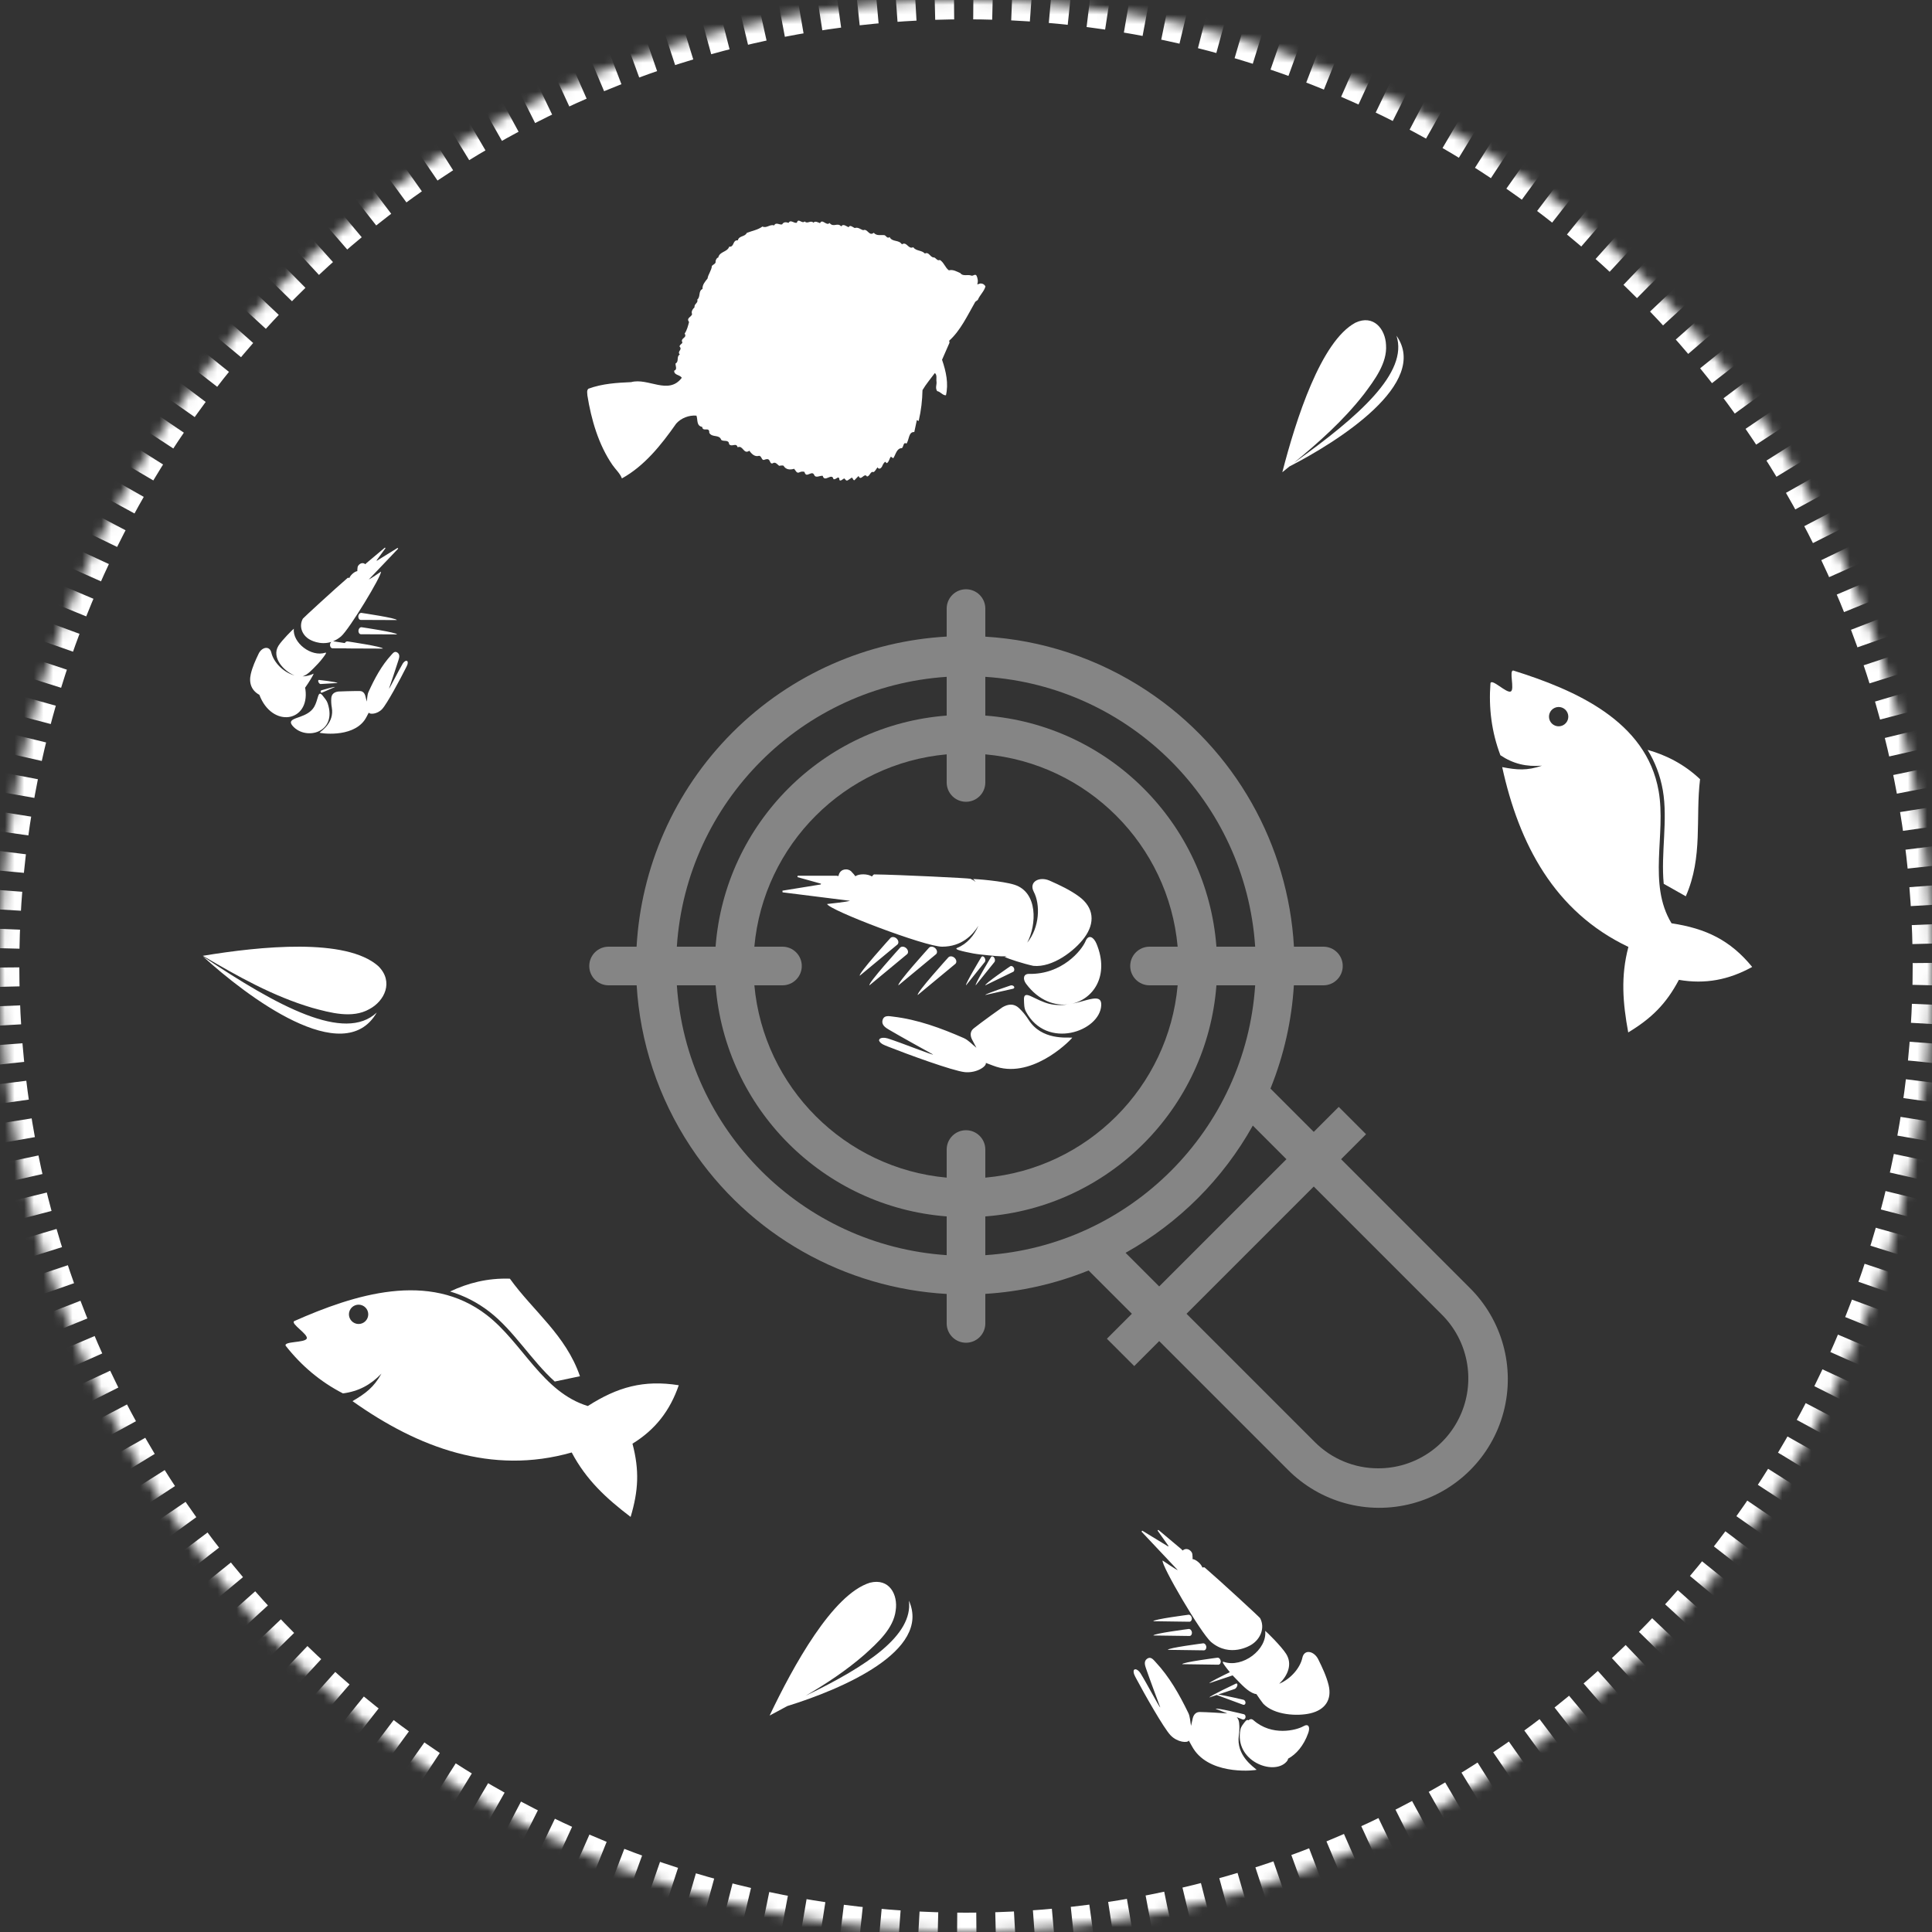 <?xml version="1.0" encoding="UTF-8"?>
<svg width="200px" height="200px" viewBox="0 0 200 200" version="1.1" xmlns="http://www.w3.org/2000/svg" xmlns:xlink="http://www.w3.org/1999/xlink">
    <rect x="0" y="0" width="200" height="200" fill="#333333" stroke="none"/>
    <!-- Generator: Sketch 52.2 (67145) - http://www.bohemiancoding.com/sketch -->
    <title>picto-biomarqueur-2-white</title>
    <desc>Created with Sketch.</desc>
    <defs>
        <circle id="path-1" cx="100" cy="100" r="100"></circle>
        <mask id="mask-2" maskContentUnits="userSpaceOnUse" maskUnits="objectBoundingBox" x="0" y="0" width="200" height="200" fill="white">
            <use xlink:href="#path-1"></use>
        </mask>
    </defs>
    <g id="Planches-pictogrammes" stroke="none" stroke-width="1" fill="none" fill-rule="evenodd">
        <g id="Planche----2" transform="translate(-813, -1049)">
            <g id="picto-biomarqueur-2-white" transform="translate(813, 1049)">
                <use id="Oval" stroke="#FFFFFF" mask="url(#mask-2)" stroke-width="4" stroke-dasharray="2,2" fill-rule="nonzero" xlink:href="#path-1"></use>
                <path d="M102,133.941 L102,137 C102,138.105 101.105,139 100,139 C98.895,139 98,138.105 98,137 L98,133.949 C87.535,133.353 77.599,127.938 71.506,118.732 C68.105,113.595 66.259,107.818 65.906,102 L63,102 C61.895,102 61,101.105 61,100 C61,98.895 61.895,98 63,98 L65.898,98 C66.359,89.869 69.723,81.927 75.825,75.825 C81.927,69.723 89.869,66.359 98,65.898 L98,63 C98,61.895 98.895,61 100,61 C101.105,61 102,61.895 102,63 L102,65.906 C107.818,66.259 113.595,68.105 118.732,71.506 C127.938,77.599 133.353,87.535 133.949,98 L137,98 C138.105,98 139,98.895 139,100 C139,101.105 138.105,102 137,102 L133.941,102 C133.722,105.594 132.928,109.201 131.518,112.69 L136,117.172 L138.586,114.586 L141.414,117.414 L138.828,120 L152.1,133.272 C155.516,136.625 156.87,141.553 155.646,146.18 C154.422,150.808 150.808,154.422 146.18,155.646 C141.553,156.87 136.625,155.516 133.272,152.1 L120,138.828 L117.414,141.414 L114.586,138.586 L117.172,136 L112.69,131.518 C109.201,132.928 105.594,133.722 102,133.941 Z M70.068,102 C71.069,116.967 83.033,128.931 98,129.932 L98,125.922 C85.242,124.938 75.062,114.758 74.078,102 L70.068,102 Z M102,129.934 C116.975,128.949 128.949,116.975 129.934,102 L125.924,102 C124.953,114.765 114.765,124.953 102,125.924 L102,129.934 Z M129.934,98 C128.949,83.025 116.975,71.051 102,70.066 L102,74.076 C114.765,75.047 124.953,85.235 125.924,98 L129.934,98 Z M98,70.066 C83.025,71.051 71.051,83.025 70.066,98 L74.076,98 C75.047,85.235 85.235,75.047 98,74.076 L98,70.066 Z M78.09,98 L81,98 C82.105,98 83,98.895 83,100 C83,101.105 82.105,102 81,102 L78.092,102 C79.053,112.548 87.452,120.947 98,121.908 L98,119 C98,117.895 98.895,117 100,117 C101.105,117 102,117.895 102,119 L102,121.91 C112.554,120.959 120.959,112.554 121.91,102 L119,102 C117.895,102 117,101.105 117,100 C117,98.895 117.895,98 119,98 L121.91,98 C120.959,87.446 112.554,79.041 102,78.09 L102,81 C102,82.105 101.105,83 100,83 C98.895,83 98,82.105 98,81 L98,78.09 C87.446,79.041 79.041,87.446 78.09,98 Z M116.52,129.692 L120,133.172 L133.172,120 L129.692,116.52 C126.604,122.044 122.044,126.604 116.52,129.692 Z M142.686,152 C146.453,152 149.849,149.731 151.291,146.25 C152.733,142.77 151.936,138.764 149.272,136.1 L136,122.828 L122.828,136 L136.1,149.272 C137.843,151.025 140.214,152.007 142.686,152 Z" id="Combined-Shape" fill-opacity="0.4" fill="#FFFFFF" fill-rule="nonzero"></path>
                <path d="M101.284,95.83 C100.693,96.79 99.549,98 97.53,98 C95.758,98 85.812,94.207 85.621,93.582 C86.024,93.536 87.6,93.375 87.993,93.249 C85.665,92.957 83.336,92.665 81.008,92.373 C81.005,92.316 81.003,92.259 81,92.202 C82.322,91.988 83.644,91.774 84.966,91.559 C84.974,91.533 84.983,91.506 84.991,91.479 C84.178,91.253 83.364,91.026 82.551,90.799 C82.558,90.751 82.566,90.702 82.573,90.654 L86.653,90.654 C86.655,90.661 86.657,90.668 86.659,90.674 C86.707,90.677 86.756,90.679 86.805,90.681 C86.854,90.323 87.111,90 87.577,90 C87.869,90 88.079,90.127 88.208,90.31 C88.316,90.412 88.428,90.544 88.549,90.711 C88.903,90.436 89.833,90.446 90.257,90.729 C90.262,90.725 90.266,90.722 90.271,90.719 C90.345,90.644 90.42,90.518 90.493,90.518 C93.126,90.55 100.332,90.912 100.46,90.968 C100.658,91.053 100.837,91.162 100.997,91.289 C100.917,91.188 100.831,91.092 100.738,91.003 C100.929,90.973 103.827,91.206 105.021,91.59 C107.452,92.371 107.322,95.719 106.338,97.587 C107.639,95.993 107.702,93.63 107.018,92.323 C106.469,91.272 107.602,90.695 108.662,91.166 C109.715,91.634 110.786,92.133 111.708,92.814 C113.24,93.945 113.395,95.52 112.25,97.072 C111.25,98.429 108.953,100.189 106.969,99.984 C105.949,99.766 104.321,99.245 104,99.053 C104.079,99.033 104.156,99.012 104.231,98.988 C103.508,99.037 102.633,98.928 101.472,98.805 C100.971,98.751 100.474,98.658 99.983,98.545 C99.58,98.452 98.714,98.273 99.094,98.122 C100.088,97.729 100.841,96.857 101.284,95.83 Z M110.836,103.932 C111.185,103.868 111.532,103.783 111.877,103.691 C112.29,103.58 112.701,103.448 113.123,103.386 C113.759,103.292 114.022,103.483 113.999,104.058 C113.889,106.768 108.346,108.73 106.201,104.716 C106.004,104.347 106.016,103.898 106.001,103.486 C105.982,102.971 106.203,102.891 106.71,103.126 C107.325,103.413 107.936,103.741 108.594,103.91 C109.314,104.096 110.034,104.069 110.748,103.947 C109.247,104.194 107.516,103.594 106.217,101.835 C105.848,101.334 105.95,100.805 106.522,100.817 C109.929,100.889 111.977,98.394 112.384,97.411 C112.677,96.705 113.213,96.981 113.509,97.693 C114.889,101.021 113.159,103.496 110.835,103.932 Z M106.486,105.577 C107.835,107.697 110.452,107.383 111,107.411 C111.022,107.475 107.324,111.393 103.519,110.535 C103.019,110.422 102.531,110.2 102.052,110.031 C102.052,110.031 102.052,110.03 102.052,110.029 C102.052,109.978 102.046,110.004 102.052,110.029 C102.052,110.03 102.052,110.03 102.052,110.031 C102.052,110.031 102.052,110.031 102.052,110.031 C102.053,110.032 102.053,110.033 102.053,110.034 C102.154,110.374 101.114,111.108 99.876,110.987 C98.652,110.866 93.878,109.117 91.923,108.341 C91.626,108.223 91.132,108.062 91,107.721 C91,107.343 91.647,107.417 91.889,107.495 C93.376,107.969 96.489,109.23 96.596,109.164 C96.104,108.896 93.079,107.218 92.072,106.62 C91.715,106.407 91.223,106.132 91.363,105.603 C91.508,105.056 92.054,105.193 92.448,105.24 C94.986,105.538 97.397,106.422 99.764,107.458 C100.248,107.67 100.649,108.129 101.077,108.465 C100.94,108.207 100.777,107.914 100.626,107.613 C100.408,107.177 100.43,106.754 100.798,106.458 C101.594,105.82 103.68,104.328 103.77,104.274 C104.346,103.935 104.952,103.856 105.482,104.352 C105.858,104.705 106.203,105.131 106.486,105.577 Z M92.818,97.159 C93.019,97.344 93.06,97.618 92.909,97.77 L89.009,101 C88.808,100.815 92.182,97.098 92.182,97.098 C92.333,96.946 92.618,96.974 92.818,97.159 Z M93.818,98.159 C94.019,98.345 94.06,98.618 93.909,98.77 L90.009,102 C89.808,101.814 93.182,98.098 93.182,98.098 C93.333,97.946 93.618,97.973 93.818,98.159 Z M96.818,98.159 C97.019,98.344 97.06,98.618 96.909,98.77 L93.009,102 C92.808,101.815 96.182,98.098 96.182,98.098 C96.333,97.946 96.618,97.974 96.818,98.159 Z M98.909,99.77 L95.009,103 C94.808,102.815 98.182,99.098 98.182,99.098 C98.333,98.946 98.618,98.974 98.818,99.159 C99.019,99.345 99.06,99.618 98.909,99.77 Z M101.591,99.074 C101.666,98.96 101.809,98.98 101.909,99.119 C102.01,99.258 102.03,99.464 101.954,99.578 L100.004,102 C99.904,101.861 101.591,99.074 101.591,99.074 Z M102.591,99.074 C102.666,98.96 102.809,98.98 102.909,99.119 C103.01,99.258 103.03,99.464 102.954,99.578 L101.004,102 C100.904,101.861 102.591,99.074 102.591,99.074 Z M104.58,100.029 C104.696,99.957 104.861,100.026 104.948,100.182 C105.035,100.34 105.011,100.525 104.894,100.597 L102.002,102 C101.915,101.843 104.58,100.029 104.58,100.029 Z M102.001,103 C101.931,102.906 104.624,102.011 104.624,102.011 C104.741,101.976 104.894,102.024 104.964,102.118 C105.035,102.212 104.997,102.317 104.88,102.352 L102.001,103 Z" id="Combined-Shape" fill="#FFFFFF"></path>
                <path d="M37.509,65.281 C37.602,65.282 37.703,65.323 37.785,65.4 C37.932,65.539 37.962,65.744 37.852,65.858 L36.759,66.782 C36.75,66.796 36.74,66.808 36.729,66.82 L33.871,69.238 C33.724,69.099 36.196,66.317 36.196,66.317 C36.274,66.237 36.401,66.223 36.52,66.271 C36.958,65.761 37.319,65.355 37.319,65.355 C37.321,65.353 37.323,65.35 37.326,65.348 C37.051,65.437 36.738,65.491 36.382,65.491 C35.269,65.491 29.022,63.362 28.902,63.011 C29.155,62.985 30.145,62.895 30.392,62.824 C28.93,62.66 27.467,62.496 26.005,62.332 C26.003,62.3 26.002,62.268 26,62.236 C26.83,62.116 27.66,61.996 28.491,61.875 C28.496,61.86 28.502,61.845 28.507,61.83 C27.996,61.703 27.485,61.576 26.974,61.449 C26.979,61.422 26.983,61.394 26.988,61.367 L29.55,61.367 C29.552,61.371 29.553,61.375 29.554,61.378 C29.585,61.38 29.615,61.381 29.646,61.382 C29.677,61.182 29.838,61 30.131,61 C30.314,61 30.446,61.071 30.527,61.174 C30.595,61.231 30.665,61.305 30.741,61.399 C30.964,61.245 31.548,61.251 31.814,61.409 C31.817,61.407 31.82,61.406 31.823,61.404 C31.869,61.361 31.916,61.291 31.962,61.291 C33.616,61.309 38.142,61.512 38.222,61.543 C39.089,61.879 39.37,62.827 39.078,63.627 C39.059,63.679 38.677,64.805 37.509,65.281 Z M42.648,67.171 C42.003,67.005 41.199,66.734 41.019,66.625 C41.442,66.514 41.798,66.33 42.093,66.097 C42.083,66.101 42.073,66.106 42.063,66.11 C41.566,66.308 40.965,66.223 40.013,66.12 C39.738,66.09 39.465,66.037 39.195,65.974 C38.974,65.922 38.498,65.821 38.707,65.737 C40.128,65.161 40.655,62.769 39.61,61.74 C39.715,61.723 41.308,61.854 41.964,62.069 C43.327,62.517 43.225,64.466 42.653,65.5 C43.392,64.446 43.41,62.977 42.985,62.147 C42.627,61.447 43.365,61.063 44.056,61.377 C44.742,61.688 45.439,62.02 46.04,62.473 C46.837,63.075 47.062,63.865 46.739,64.686 C47.968,68.203 44.558,70.221 42.723,67.318 C42.692,67.269 42.667,67.219 42.648,67.171 Z M45.686,68.898 C46.035,68.828 46.18,68.971 46.167,69.401 C46.107,71.43 43.06,72.899 41.882,69.894 C41.773,69.618 41.78,69.282 41.772,68.973 C41.762,68.588 41.883,68.528 42.162,68.704 C42.5,68.918 42.835,69.164 43.197,69.291 C43.803,69.504 44.409,69.343 45.001,69.127 C45.228,69.044 45.454,68.945 45.686,68.898 Z M41.843,70.521 C42.634,71.881 44.168,71.68 44.489,71.697 C44.502,71.738 42.334,74.252 40.104,73.702 C39.811,73.629 39.525,73.487 39.244,73.378 C39.244,73.378 39.244,73.378 39.244,73.377 C39.244,73.344 39.24,73.361 39.244,73.377 C39.244,73.378 39.244,73.378 39.244,73.378 C39.244,73.378 39.244,73.378 39.244,73.378 C39.244,73.379 39.245,73.38 39.245,73.38 C39.304,73.598 38.694,74.069 37.969,73.991 C37.251,73.914 34.452,72.792 33.306,72.294 C33.133,72.218 32.843,72.115 32.765,71.896 C32.765,71.654 33.145,71.701 33.287,71.751 C34.158,72.055 35.983,72.864 36.046,72.822 C35.757,72.65 33.984,71.574 33.394,71.19 C33.184,71.053 32.896,70.877 32.978,70.537 C33.063,70.186 33.383,70.274 33.614,70.304 C35.102,70.496 36.515,71.063 37.903,71.728 C38.186,71.864 38.422,72.158 38.673,72.374 C38.592,72.208 38.497,72.02 38.408,71.827 C38.28,71.547 38.293,71.276 38.509,71.086 C38.975,70.676 40.198,69.719 40.251,69.685 C40.588,69.467 40.944,69.417 41.254,69.735 C41.475,69.961 41.677,70.234 41.843,70.521 Z M33.656,65.031 C33.803,65.17 33.833,65.375 33.722,65.489 L30.865,67.906 C30.717,67.768 33.19,64.986 33.19,64.986 C33.3,64.872 33.509,64.892 33.656,65.031 Z M34.598,66.178 C34.745,66.317 34.775,66.522 34.664,66.635 L31.807,69.053 C31.659,68.914 34.132,66.133 34.132,66.133 C34.242,66.019 34.451,66.039 34.598,66.178 Z M39.983,66.343 C39.983,66.343 38.747,67.734 38.82,67.804 L40.249,66.595 C40.305,66.538 40.29,66.436 40.216,66.366 C40.143,66.297 40.038,66.286 39.983,66.343 Z M39.983,66.343 C40.038,66.286 40.143,66.297 40.216,66.366 C40.29,66.435 40.305,66.538 40.249,66.595 L38.82,67.804 C38.747,67.734 39.983,66.343 39.983,66.343 Z M41.019,67.475 C41.076,67.421 41.157,67.472 41.199,67.59 C41.242,67.708 41.23,67.847 41.173,67.9 L39.76,68.95 C39.718,68.833 41.019,67.475 41.019,67.475 Z M40.231,69.096 C40.196,69.036 41.512,68.462 41.512,68.462 C41.569,68.439 41.644,68.47 41.678,68.53 C41.713,68.591 41.694,68.658 41.637,68.68 L40.231,69.096 Z" id="Combined-Shape-Copy-3" fill="#FFFFFF" transform="translate(36.5, 67.5) scale(-1, 1) rotate(40) translate(-36.5, -67.5) "></path>
                <path d="M129.91,174.475 L128.681,174.884 C128.611,174.747 131.283,173.435 131.283,173.435 C131.399,173.383 131.551,173.454 131.621,173.591 C131.691,173.729 131.654,173.882 131.537,173.933 L130.903,174.145 C131.097,174.171 131.286,174.26 131.464,174.431 C131.773,174.727 132.055,175.084 132.287,175.457 C133.391,177.233 135.534,176.97 135.982,176.994 C136,177.047 132.973,180.329 129.858,179.61 C129.449,179.516 129.049,179.33 128.657,179.188 C128.657,179.188 128.657,179.187 128.657,179.187 C128.657,179.144 128.652,179.165 128.657,179.187 C128.657,179.187 128.657,179.188 128.657,179.188 C128.657,179.188 128.657,179.188 128.657,179.188 C128.658,179.189 128.658,179.19 128.658,179.191 C128.741,179.475 127.889,180.091 126.876,179.989 C125.874,179.888 121.966,178.422 120.365,177.772 C120.123,177.674 119.718,177.539 119.61,177.254 C119.61,176.936 120.14,176.999 120.338,177.064 C121.555,177.461 124.104,178.517 124.191,178.462 C123.788,178.237 121.312,176.832 120.488,176.331 C120.195,176.153 119.793,175.922 119.908,175.479 C120.026,175.021 120.473,175.136 120.795,175.175 C122.873,175.425 124.846,176.165 126.784,177.033 C127.18,177.211 127.509,177.595 127.859,177.877 C127.747,177.66 127.614,177.415 127.49,177.163 C127.311,176.798 127.329,176.443 127.631,176.195 C128.176,175.748 129.463,174.798 129.91,174.475 Z M127.92,173.591 C128.521,173.202 130.283,172.316 130.283,172.316 C130.398,172.263 130.562,172.314 130.648,172.429 C130.734,172.544 130.71,172.68 130.594,172.733 L127.841,173.719 L127.422,174.404 C127.347,174.268 128.603,171.544 128.603,171.544 C128.659,171.432 128.765,171.452 128.839,171.588 C128.914,171.724 128.929,171.925 128.873,172.037 L127.92,173.591 Z M127.365,171.039 C127.194,171.008 127.024,170.973 126.855,170.934 C126.555,170.866 125.91,170.735 126.193,170.625 C128.118,169.873 128.832,166.75 127.416,165.406 C127.558,165.384 129.715,165.555 130.604,165.837 C131.83,166.225 132.181,167.478 132.051,168.671 C132.673,167.45 132.631,165.965 132.16,165.077 C131.706,164.221 132.642,163.751 133.519,164.135 C134.39,164.517 135.275,164.923 136.038,165.477 C137.304,166.398 137.433,167.681 136.486,168.945 C135.659,170.05 133.76,171.484 132.119,171.316 C131.773,171.244 131.342,171.129 130.935,171.009 C130.871,171.051 130.805,171.086 130.738,171.112 C130.066,171.37 129.251,171.259 127.962,171.125 C127.908,171.119 127.853,171.113 127.799,171.106 L126.465,173.281 C126.414,173.186 127,171.851 127.365,171.039 Z M137.739,174.021 C137.798,174.104 137.822,174.223 137.816,174.383 C137.734,176.369 133.609,177.808 132.013,174.866 C131.866,174.595 131.875,174.266 131.864,173.964 C131.856,173.732 131.914,173.62 132.048,173.609 C132.064,173.409 132.193,173.268 132.435,173.274 C134.971,173.334 136.494,171.244 136.798,170.421 C137.016,169.83 137.415,170.06 137.634,170.657 C138.119,171.972 138.088,173.128 137.739,174.021 Z M127.234,167.459 C127.204,167.546 126.447,169.893 123.887,169.893 C122.506,169.893 114.751,167.113 114.603,166.655 C114.917,166.621 116.146,166.504 116.452,166.411 C114.637,166.197 112.821,165.983 111.006,165.769 C111.004,165.727 111.002,165.686 111,165.644 C112.031,165.487 113.061,165.33 114.092,165.173 C114.098,165.153 114.105,165.133 114.112,165.114 C113.478,164.948 112.843,164.782 112.209,164.616 C112.215,164.58 112.221,164.544 112.226,164.509 L115.407,164.509 C115.409,164.514 115.41,164.519 115.411,164.524 C115.449,164.526 115.487,164.528 115.525,164.529 C115.564,164.267 115.764,164.03 116.127,164.03 C116.355,164.03 116.519,164.123 116.619,164.257 C116.704,164.332 116.791,164.428 116.885,164.551 C117.161,164.349 117.886,164.357 118.217,164.564 C118.22,164.561 118.224,164.559 118.227,164.557 C118.285,164.501 118.344,164.409 118.401,164.41 C120.453,164.433 126.071,164.698 126.171,164.739 C127.247,165.177 127.595,166.415 127.234,167.459 Z M120.742,169.271 C120.892,169.407 120.922,169.608 120.81,169.719 L117.907,172.087 C117.758,171.951 120.269,169.227 120.269,169.227 C120.381,169.116 120.593,169.136 120.742,169.271 Z M121.699,170.394 C121.848,170.53 121.878,170.731 121.766,170.842 L118.864,173.21 C118.714,173.074 121.225,170.35 121.225,170.35 C121.337,170.239 121.549,170.258 121.699,170.394 Z M123.796,170.575 C123.945,170.711 123.975,170.912 123.863,171.023 L120.961,173.39 C120.811,173.255 123.322,170.531 123.322,170.531 C123.434,170.419 123.646,170.439 123.796,170.575 Z M125.96,171.204 L123.057,173.571 C122.908,173.435 125.419,170.711 125.419,170.711 C125.531,170.6 125.743,170.62 125.892,170.756 C126.042,170.892 126.072,171.092 125.96,171.204 Z" id="Combined-Shape-Copy-5" fill="#FFFFFF" transform="translate(124.5, 172) rotate(40) translate(-124.5, -172) "></path>
                <path d="M39.164,100.015 C40.791,101.627 39.806,103.643 38.224,104.47 C36.466,105.467 34.21,104.845 32.303,104.324 C28.27,103.132 24.589,101.06 21,98.944 C26.92,97.964 35.836,97.051 39.164,100.015 Z M21,99 C28.796,104.227 35.686,107.93 39,104.818 C35.582,110.751 25.557,103.153 21,99 Z" id="Combined-Shape" fill="#FFFFFF"></path>
                <path d="M82.156,170.671 C88.31,174.262 93.567,176.388 96.283,174.026 C93.268,178.875 84.81,173.395 80.199,169.69 C79.582,169.371 78.969,169.047 78.358,168.721 C83.967,167.882 92.414,167.099 95.567,169.64 C97.108,171.022 96.175,172.749 94.676,173.458 C93.011,174.313 90.873,173.779 89.067,173.333 C86.65,172.687 84.368,171.739 82.156,170.671 Z" id="Combined-Shape-Copy-2" fill="#FFFFFF" transform="translate(87.358, 171.924) rotate(-56) translate(-87.358, -171.924) "></path>
                <path d="M131.578,39.344 C138.644,43.679 144.832,46.625 147.859,43.991 C144.683,49.099 135.465,42.744 131.07,39.077 C130.791,38.93 130.512,38.782 130.234,38.633 C135.842,37.794 144.289,37.011 147.442,39.552 C148.983,40.933 148.05,42.661 146.551,43.37 C144.886,44.225 142.748,43.691 140.942,43.245 C137.623,42.357 134.555,40.9 131.578,39.344 Z" id="Combined-Shape-Copy" fill="#FFFFFF" transform="translate(139.234, 41.862) rotate(-67) translate(-139.234, -41.862) "></path>
                <path d="M59.661,146.299 C59.836,147.924 60.368,148.83 61.308,150.094 C53.186,151.874 45.059,151.538 38.342,146.119 C35.858,148.144 33.188,149.101 30.122,149.877 C30.435,147.076 31.152,145.091 32.908,142.823 C31.287,140.551 30.669,138.137 30.861,135.382 C34.429,136.267 36.636,138.041 38.684,141.041 C43.559,141.56 47.465,137.651 51.986,136.463 C59.288,134.545 65.464,139.874 70.101,144.827 C70.354,145.239 68.201,145.506 68.199,145.984 C68.197,146.474 70.333,147.177 69.907,147.525 C67.606,148.789 65.158,149.552 62.53,149.743 C61.121,148.914 60.239,147.811 59.661,146.299 L59.661,146.299 Z M56.443,135.699 C54.974,135.534 53.449,135.623 51.871,136.038 C48.79,136.847 45.89,138.992 42.828,140.045 L40.64,138.521 C43.659,135.161 47.722,134.213 51.264,132.059 C53.428,132.895 55.083,134.169 56.443,135.699 Z M64.238,142.576 C64.79,142.576 65.238,142.128 65.238,141.576 C65.238,141.024 64.79,140.576 64.238,140.576 C63.685,140.576 63.238,141.024 63.238,141.576 C63.238,142.128 63.685,142.576 64.238,142.576 Z" id="Combined-Shape" fill="#FFFFFF" transform="translate(50.122, 141.559) scale(-1, 1) rotate(-23) translate(-50.122, -141.559) "></path>
                <path d="M177.151,90.428 C177.322,92.052 177.841,92.959 178.757,94.223 C170.838,96.003 162.915,95.667 156.366,90.248 C153.943,92.273 151.34,93.229 148.351,94.006 C148.656,91.204 149.355,89.219 151.067,86.952 C149.487,84.679 148.884,82.266 149.071,79.511 C152.55,80.396 154.702,82.17 156.698,85.17 C161.452,85.689 165.261,81.779 169.668,80.591 C176.787,78.673 182.809,84.003 187.331,88.955 C187.577,89.367 185.478,89.635 185.476,90.112 C185.474,90.603 187.557,91.305 187.141,91.653 C184.898,92.917 182.511,93.681 179.948,93.872 C178.575,93.042 177.715,91.94 177.151,90.428 L177.151,90.428 Z M174.014,79.827 C172.582,79.663 171.094,79.751 169.556,80.166 C166.553,80.976 163.724,83.12 160.74,84.174 L158.606,82.649 C161.549,79.289 165.511,78.342 168.965,76.188 C171.074,77.024 172.688,78.298 174.014,79.827 Z M181.021,87.719 C181.573,87.719 182.021,87.271 182.021,86.719 C182.021,86.166 181.573,85.719 181.021,85.719 C180.468,85.719 180.021,86.166 180.021,86.719 C180.021,87.271 180.468,87.719 181.021,87.719 Z" id="Combined-Shape-Copy-6" fill="#FFFFFF" transform="translate(167.851, 85.688) scale(-1, 1) rotate(-65) translate(-167.851, -85.688) "></path>
                <path d="M103.073,36.193 C102.956,36.108 102.774,36.193 102.656,36.124 C102.862,35.89 102.905,35.545 102.877,35.255 C102.788,35.007 102.563,35.2 102.381,35.09 C102.072,34.814 101.511,34.911 101.38,34.469 C101.109,34.221 100.782,33.826 100.351,33.81 C100.08,33.439 100.132,32.861 99.818,32.488 C99.482,32.544 99.519,32.061 99.257,32.02 C98.949,31.84 99.014,31.291 98.57,31.358 C98.359,30.892 97.798,30.85 97.634,30.343 C97.073,30.425 97.213,29.529 96.629,29.681 C96.475,29.088 95.759,29.171 95.666,28.55 C95.423,28.674 95.357,28.344 95.264,28.219 C94.922,28.015 94.459,28.07 94.262,27.601 C93.673,27.822 93.805,26.94 93.322,26.994 C93.08,26.831 92.92,26.487 92.57,26.498 C92.416,26.39 92.228,25.962 91.985,26.211 C91.798,26.045 91.578,25.645 91.293,25.88 C91.059,25.328 90.498,25.77 90.264,25.151 C89.848,25.383 89.717,24.448 89.329,24.848 C89.147,24.696 88.922,24.434 88.703,24.586 C88.52,24.202 88.062,24.547 87.884,24.161 C87.52,24.351 87.389,23.554 87.08,24.023 C86.748,24.023 86.599,23.458 86.257,23.761 C86.037,23.595 85.818,23.485 85.579,23.692 C85.294,23.679 85.06,23.223 84.761,23.526 C84.41,23.237 83.915,23.582 83.578,23.237 C83.017,23.416 82.446,23.306 81.833,23.333 C81.492,23.678 80.997,23.32 80.702,23.761 C80.178,23.526 80.155,24.324 79.645,24.092 C79.257,24.575 78.551,24.216 78.2,24.793 C78.069,24.738 77.901,24.917 77.821,25.052 C77.798,25.314 77.485,25.289 77.302,25.383 C77.143,25.797 76.624,26.114 76.456,26.472 C76.119,26.693 75.727,26.9 75.609,27.327 C75.104,27.382 75.179,28.025 74.74,28.191 C74.726,28.577 74.272,28.494 74.207,28.853 C73.982,28.963 73.711,29.142 73.739,29.445 C73.566,29.707 73.005,29.611 73.178,30.107 C72.958,30.435 72.705,30.835 72.355,31.095 C72.486,31.649 71.742,31.345 71.836,31.895 C71.719,32.033 71.522,31.991 71.42,32.184 C71.626,32.639 71.003,32.543 71.172,32.984 C70.742,33.053 70.901,33.644 70.456,33.715 C70.354,33.936 70.456,34.375 70.078,34.375 C69.909,34.827 70.494,34.938 70.588,35.324 C68.689,36.606 67.309,34.166 65.486,34.044 C64.078,33.628 62.633,33.219 61.086,33.247 C60.824,33.343 60.815,33.683 60.749,33.881 C60.319,36.342 60.174,39.069 60.866,41.533 C61.02,42.084 61.319,42.594 61.334,43.155 C63.933,42.703 66.281,41.229 68.493,39.621 C69.143,39.249 70.041,39.207 70.742,39.522 C70.77,39.924 70.367,40.515 70.924,40.816 C70.807,41.395 71.677,40.984 71.42,41.643 C71.551,42.248 72.341,42.085 72.355,42.73 C72.514,43.017 73.113,42.912 72.981,43.417 C73.136,43.833 73.739,43.461 73.711,44.01 C74.332,43.955 74.024,44.947 74.74,44.741 C74.857,45.141 75.063,45.554 75.521,45.566 C75.806,45.692 75.558,46.17 75.946,46.131 C76.119,46.131 76.301,46.147 76.367,46.322 C76.418,46.476 76.353,46.735 76.573,46.763 C76.924,46.653 77.017,47.025 77.143,47.218 C77.288,47.259 77.447,47.259 77.579,47.356 C77.667,47.838 78.083,48.004 78.514,48.017 C78.608,48.224 78.589,48.596 78.916,48.541 C79.112,48.527 79.281,48.555 79.426,48.676 C79.398,48.828 79.435,48.994 79.58,49.033 C79.828,49.088 80.244,48.9 80.272,49.295 C80.296,49.697 80.815,49.532 81.076,49.67 C81.016,50.439 82.091,49.63 82.017,50.356 C82.25,50.549 82.718,50.067 82.573,50.66 C82.68,50.839 82.928,50.633 83.11,50.66 C83.186,50.798 83.172,50.991 83.391,50.95 L83.863,50.823 C83.966,50.922 83.891,51.306 84.135,51.115 L84.579,50.894 C84.616,51.542 85.257,50.715 85.383,51.225 C85.673,51.322 85.907,50.784 86.169,51.019 C86.36,51.005 86.543,50.798 86.725,50.688 C86.777,50.95 86.996,50.922 87.169,50.784 C87.324,50.619 87.468,50.454 87.665,50.399 L87.768,50.591 C88.025,50.564 88.184,50.205 88.394,50.095 L88.572,50.33 C88.951,50.042 89.25,49.447 89.76,49.631 C89.989,49.544 90.11,49.034 90.359,49.337 C90.733,49.105 90.957,48.225 91.514,48.473 C91.724,48.114 91.944,47.756 92.168,47.384 C92.229,47.426 92.294,47.604 92.351,47.48 C92.912,46.585 93.365,45.638 93.73,44.645 C94.273,44.177 94.913,43.804 95.512,43.39 C95.703,43.655 95.423,44.011 95.381,44.314 C95.306,44.618 95.03,44.852 95.133,45.238 C95.432,45.389 95.526,45.859 95.853,45.939 C96.504,44.893 96.667,43.655 96.667,42.331 L97.972,40.914 L98.009,40.707 C99.445,40.1 100.637,38.864 101.876,37.777 L102.185,37.679 C102.564,37.251 103.059,37.086 103.387,36.621 C103.372,36.425 103.232,36.248 103.073,36.193 Z" id="Path" fill="#FFFFFF" transform="translate(81.887, 37.237) rotate(-19) translate(-81.887, -37.237) "></path>
            </g>
        </g>
    </g>
</svg>